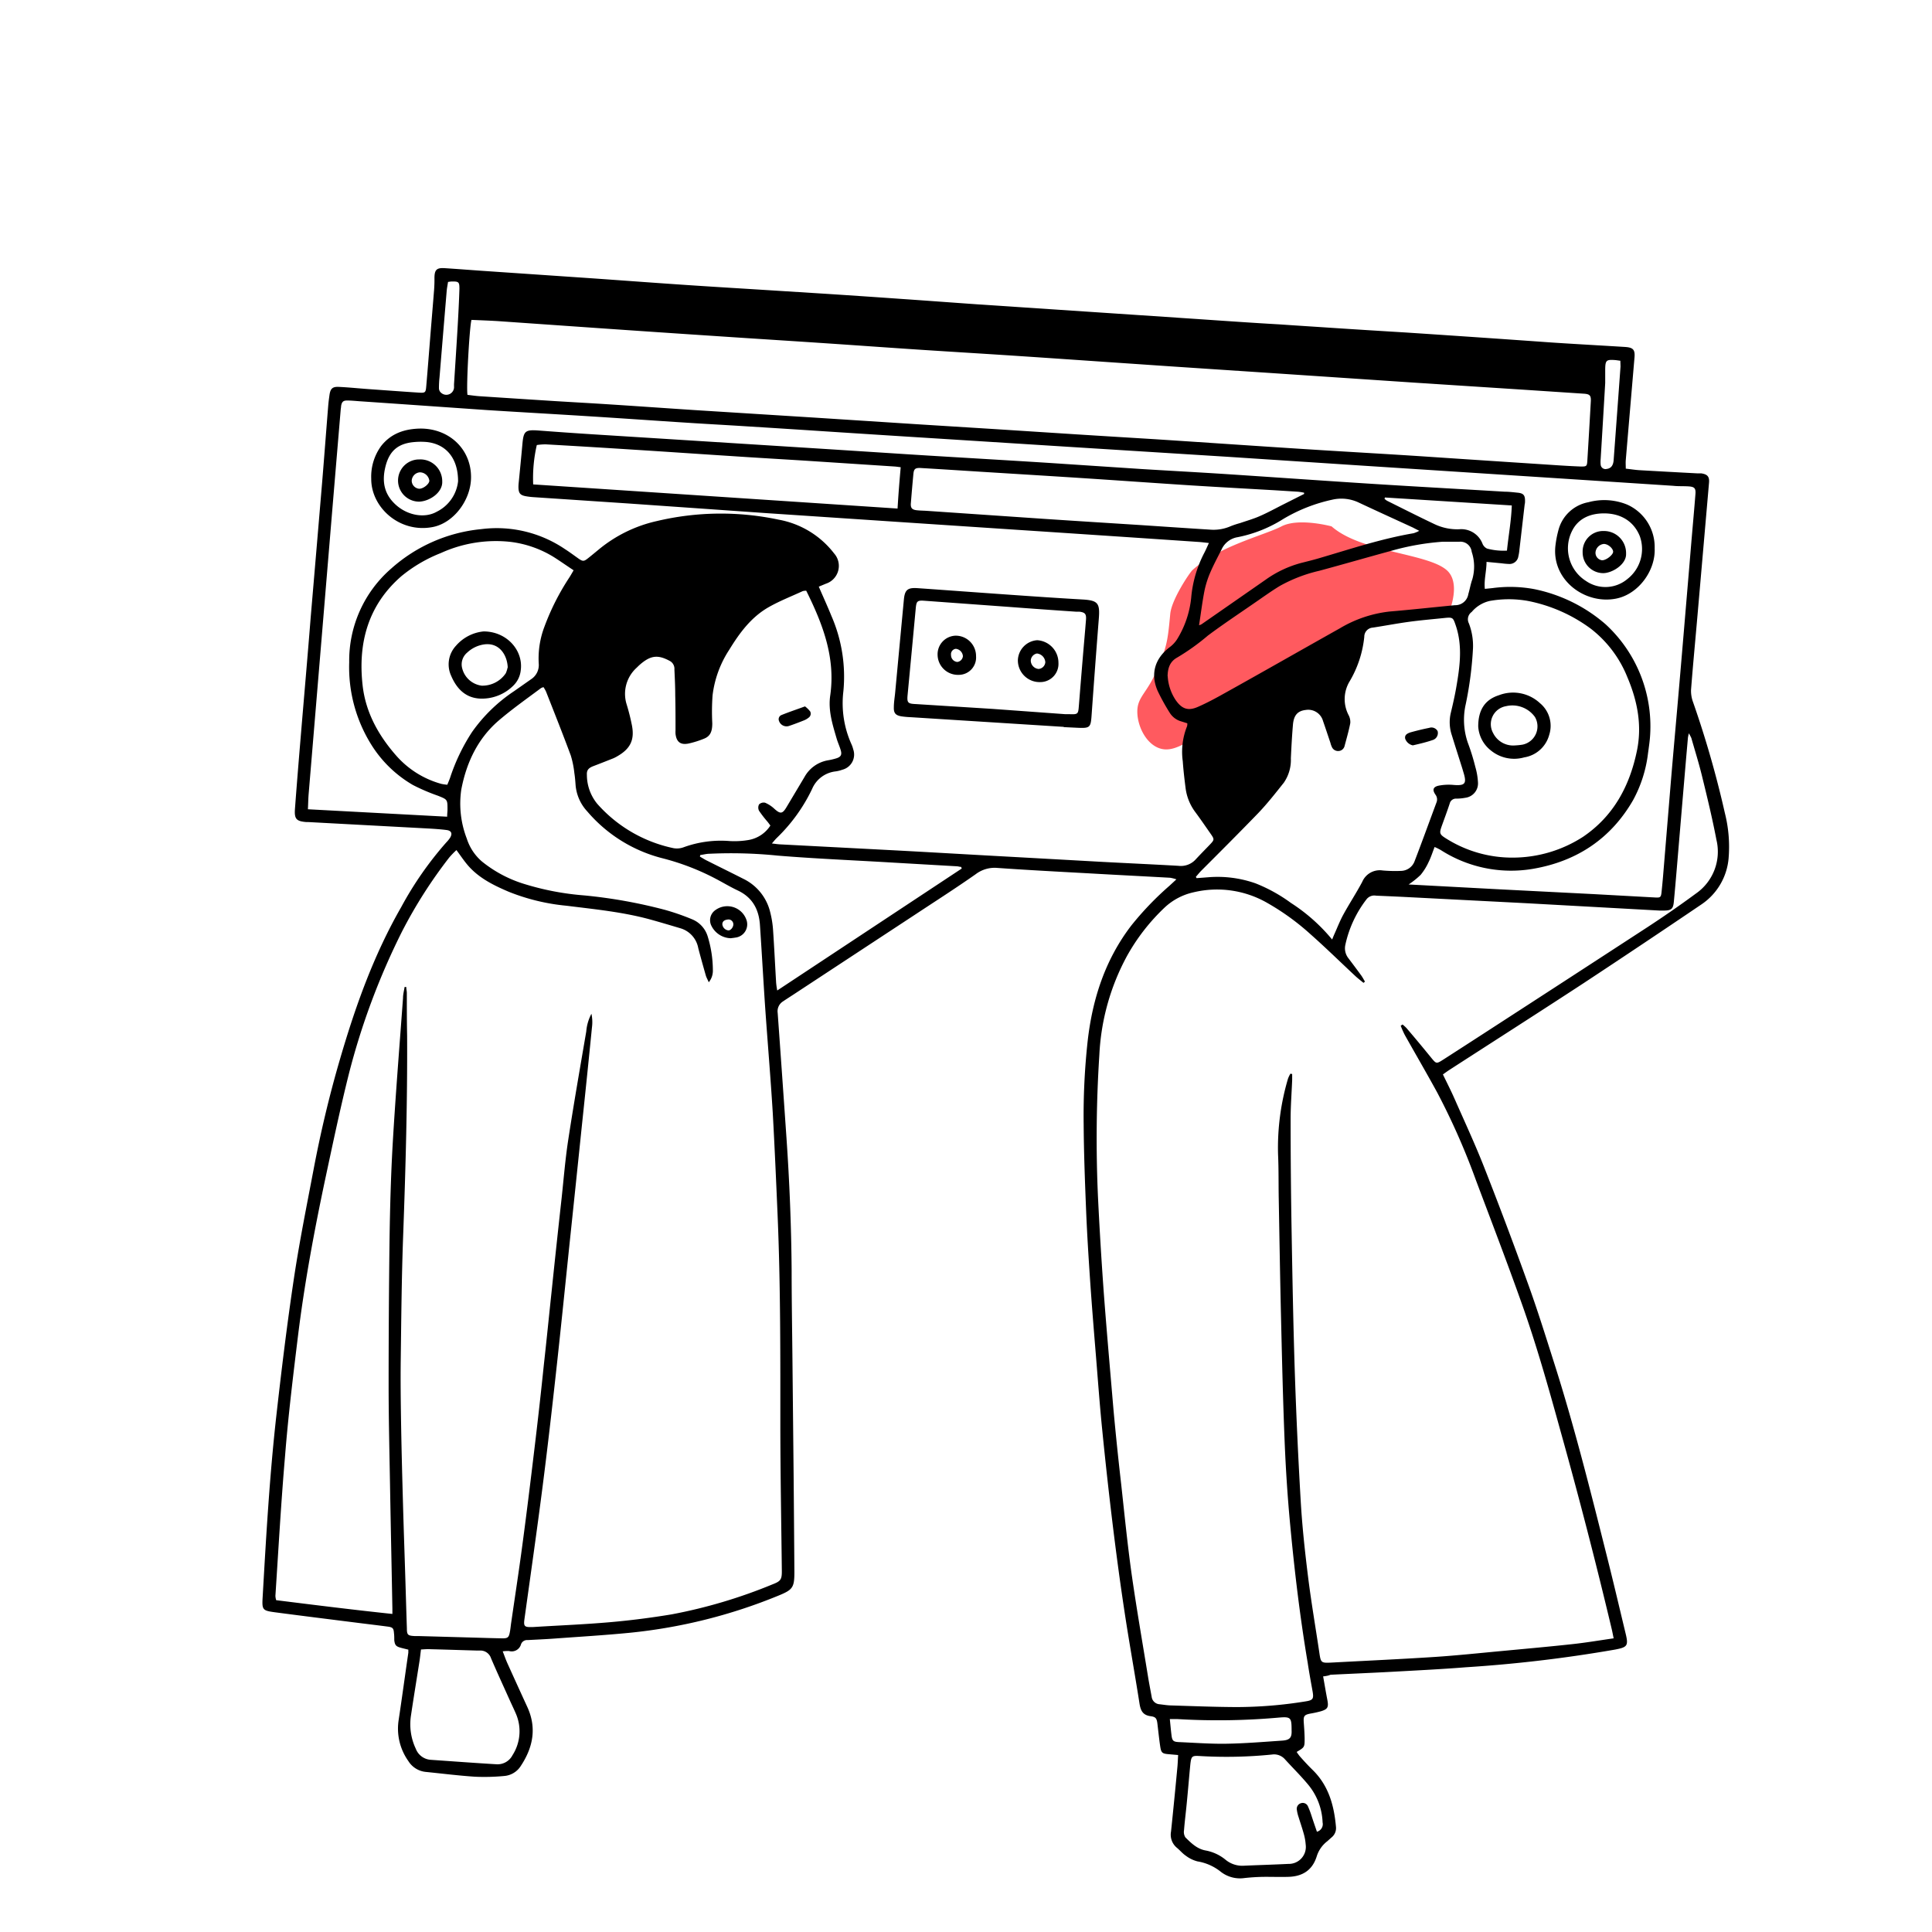 <svg id="Layer_1" data-name="Layer 1" xmlns="http://www.w3.org/2000/svg" viewBox="0 0 400 400"><defs><style>.cls-1{fill:#ff5a5f;}</style></defs><title>SUE - Emojis &amp;amp; Illustrations (Modified)</title><path class="cls-1" d="M300,126.81,282.45,129a42.37,42.37,0,0,0-2.6,5.27c-6.58-.26-12.34,5.22-23.49,12.43-9.36,6.06-13,9.65-16.63,8.1-2.62-1.13-4.21-4.56-4.26-7.32-.06-3.24,2-3.85,4.12-8.89,2-4.76,2.16-5.76,2.7-11.51.29-3,4-8.47,4.55-9,5.4-5,14.92-7.25,18.48-9.1s10.37,0,10.37,0c6.12,5.4,19.9,5.54,23.88,9.1C301.69,120,301.19,123.67,300,126.81Z"/><path d="M273.94,347.08c.31,1.74.57,3.3.87,4.85s.07,1.94-1.33,2.37a21.64,21.64,0,0,1-2.12.47c-1.33.25-1.52.5-1.43,1.83.08,1.1.16,2.21.18,3.32,0,1.82,0,1.82-1.65,2.8a9.57,9.57,0,0,0,.64.89c.88,1,1.75,1.94,2.68,2.85,3.31,3.24,4.43,7.37,4.82,11.79a2.46,2.46,0,0,1-.93,2.18l-.86.77a6.32,6.32,0,0,0-2.19,3.12c-.88,2.82-2.86,4.17-5.86,4.26-1.55.05-3.09,0-4.64,0s-3,.09-4.47.25a6.47,6.47,0,0,1-4.9-1.3,10.38,10.38,0,0,0-4.83-2.15,6.79,6.79,0,0,1-2.43-1.19c-.67-.45-1.2-1.11-1.83-1.63a3.51,3.51,0,0,1-1.21-3.37q.69-6.61,1.31-13.25c.08-.81.1-1.62.16-2.58l-1.93-.17c-1.35-.11-1.58-.28-1.78-1.61s-.38-3-.55-4.45c-.14-1.28-.28-1.66-1.44-1.81-1.63-.22-2.07-1.17-2.3-2.63-1-6.39-2.16-12.75-3.12-19.14-.91-6-1.71-12-2.45-18.07q-1.17-9.63-2.13-19.28c-.51-5-.88-10.1-1.29-15.15-.43-5.24-.86-10.48-1.22-15.73-.34-5-.65-9.92-.85-14.89-.24-5.88-.46-11.76-.5-17.65a141.5,141.5,0,0,1,.84-17.34c1-8.69,3.63-16.77,9-23.79a63.43,63.43,0,0,1,7.9-8.24l1.46-1.35a8.37,8.37,0,0,0-1.29-.33c-5.58-.31-11.17-.59-16.76-.91-6.36-.35-12.72-.68-19.07-1.13A6.46,6.46,0,0,0,202,181c-4.06,2.85-8.25,5.53-12.4,8.27L164.14,206c-.69.45-1.38.89-2.06,1.35a2.4,2.4,0,0,0-1.07,2.36q.93,12.93,1.82,25.86c.63,9.15,1,18.3,1.07,27.48,0,6.22.11,12.45.17,18.68q.12,11.79.24,23.6.09,10.06.16,20.13c0,3.26-.35,3.69-3.36,4.92a109.57,109.57,0,0,1-30.63,7.66c-5.28.52-10.58.83-15.87,1.22-1.78.13-3.56.2-5.35.3a1.34,1.34,0,0,0-1.38.84,2,2,0,0,1-2.51,1.42,9.23,9.23,0,0,0-1.29.07c.35.9.61,1.66.94,2.4q2.06,4.56,4.14,9.09c2,4.33,1.21,8.38-1.31,12.2a4.48,4.48,0,0,1-3.47,2.12,44,44,0,0,1-6.07.15c-3.42-.23-6.82-.66-10.22-1a4.8,4.8,0,0,1-3.55-2.25,11.59,11.59,0,0,1-2-8.51c.7-4.63,1.32-9.26,2-13.9,0-.18,0-.38,0-.65-.52-.13-1-.24-1.52-.38-1-.27-1.27-.52-1.39-1.57,0-.47,0-1-.06-1.44-.07-1-.23-1.24-1.29-1.38-2.2-.29-4.4-.55-6.61-.83-5.55-.7-11.1-1.39-16.64-2.12-2.7-.36-2.81-.49-2.65-3.18.72-12.58,1.44-25.16,2.85-37.68,1.06-9.39,2.2-18.79,3.6-28.13,1.14-7.63,2.67-15.2,4.11-22.79s3.24-15.19,5.42-22.64c3.2-11,7-21.66,12.72-31.62a71.58,71.58,0,0,1,9.34-13.39,6.1,6.1,0,0,0,.8-1c.48-.84.22-1.41-.75-1.54-1.15-.15-2.31-.23-3.46-.3l-25.15-1.35-.43,0c-2.08-.17-2.52-.63-2.36-2.76.39-5.25.82-10.49,1.26-15.73.67-8,1.37-16,2-23.95q1.19-13.92,2.36-27.84c.44-5.34.84-10.68,1.27-16,.06-.72.16-1.44.26-2.16.19-1.29.61-1.72,1.9-1.66,2,.09,4,.3,6.06.45,3.52.25,7,.51,10.54.74,1.32.08,1.42,0,1.53-1.31.29-3.36.55-6.73.82-10.1s.54-6.54.8-9.81c.06-.81.09-1.64.08-2.45,0-1.73.41-2.21,2.11-2.1,3,.19,6.06.44,9.09.64q9.69.66,19.36,1.32c6.45.44,12.9.93,19.35,1.37,5.19.36,10.39.68,15.59,1l15.89,1q7.36.48,14.73,1c5.44.37,10.88.78,16.32,1.16l15.74,1.05,16.47,1.1,14.87,1c5.15.35,10.3.71,15.45,1,3.42.24,6.84.45,10.25.68,5.3.35,10.6.68,15.89,1q15.17,1,30.33,2.08c5,.33,10,.6,15,.91,1.79.11,2.18.58,2,2.36q-.9,10.53-1.79,21.06c-.05.55,0,1.12,0,1.78,1.07.12,2,.27,2.88.32q5.93.34,11.85.65c.29,0,.58,0,.87,0,1.35.2,1.75.7,1.63,2l-2.37,27.27c-.45,5.19-.95,10.38-1.35,15.57a6.7,6.7,0,0,0,.42,2.53,208.32,208.32,0,0,1,6.58,22.94,28.52,28.52,0,0,1,.77,9.48,12.82,12.82,0,0,1-5.56,9.42q-12.17,8.25-24.43,16.33c-9.25,6.05-18.57,12-27.85,18-.4.26-.78.54-1.3.91.84,1.74,1.69,3.4,2.44,5.11,2.08,4.72,4.26,9.41,6.14,14.21q4.63,11.78,8.92,23.7c2,5.49,3.73,11.06,5.5,16.62,4.19,13.15,7.54,26.53,10.9,39.91,1.36,5.38,2.62,10.78,3.92,16.17.63,2.58.37,2.87-2.19,3.36a286,286,0,0,1-30.89,3.66c-5,.4-10.11.65-15.16.93-4.29.23-8.58.41-12.87.62C275.07,346.91,274.65,347,273.94,347.08ZM122.45,209.89a8.3,8.3,0,0,1,.11,2.81q-1,10.08-2.07,20.16-1.33,12.88-2.69,25.78c-.89,8.59-1.76,17.18-2.71,25.77-.87,7.86-1.77,15.73-2.78,23.58-1.17,9.09-2.47,18.16-3.73,27.24-.2,1.45,0,1.69,1.52,1.63l.29,0c5.29-.33,10.6-.54,15.88-1,4.27-.37,8.54-.92,12.77-1.62A106.13,106.13,0,0,0,160,328c1.65-.64,1.89-1,1.87-2.81-.11-9.75-.29-19.5-.31-29.25,0-14.82.06-29.64-.57-44.44-.3-7-.61-14.08-1-21.12-.45-7.32-1.07-14.63-1.58-21.94-.38-5.64-.69-11.28-1.07-16.91-.21-3.21-1.52-5.72-4.58-7.16-1.61-.76-3.14-1.69-4.72-2.51a50.46,50.46,0,0,0-10.78-4.14A30.24,30.24,0,0,1,121.59,168a9.11,9.11,0,0,1-2.42-5.45c-.06-.82-.12-1.64-.25-2.45a19.57,19.57,0,0,0-.74-3.67c-1.64-4.43-3.39-8.82-5.12-13.22a7.13,7.13,0,0,0-.53-.94,2,2,0,0,0-.53.2c-3,2.24-6,4.35-8.83,6.78C98.85,153,96.54,158,95.5,163.5a20.07,20.07,0,0,0,1.14,10.11,10.4,10.4,0,0,0,3.15,4.76,26,26,0,0,0,8.35,4.52,56.63,56.63,0,0,0,12.76,2.49,103.75,103.75,0,0,1,16.78,3,49.22,49.22,0,0,1,5.59,1.94,5.56,5.56,0,0,1,3.24,3.52,24,24,0,0,1,1.08,7,3.77,3.77,0,0,1-.85,2.53c-.26-.62-.5-1-.63-1.48-.53-1.86-1.05-3.71-1.54-5.58a5.26,5.26,0,0,0-3.66-4.11c-2.08-.62-4.16-1.24-6.25-1.82-5.7-1.57-11.56-2.13-17.4-2.86a42.94,42.94,0,0,1-11.91-2.88c-3.07-1.31-6.07-2.77-8.34-5.32-.89-1-1.62-2.13-2.51-3.32A17.82,17.82,0,0,0,93,177.55a97.9,97.9,0,0,0-9.79,15.36,146.53,146.53,0,0,0-11,29.51c-1.83,7.3-3.37,14.67-4.94,22C65,255.15,63,265.93,61.67,276.8c-1,8.18-2,16.39-2.65,24.61-.83,9.66-1.37,19.35-2,29a3.65,3.65,0,0,0,.16.89c8,1,16,2,24.06,2.85,0-.5,0-.79,0-1.07-.16-8.73-.35-17.46-.5-26.2-.12-6.7-.28-13.41-.28-20.12q0-15.06.19-30.12c.1-6.7.28-13.41.67-20.11.59-10,1.39-19.93,2.12-29.89,0-.77.21-1.54.33-2.3l.34,0c0,.41.11.81.12,1.21,0,2.95,0,5.89.06,8.84.07,13.9-.32,27.79-.83,41.68-.31,8.44-.38,16.89-.49,25.33-.06,4.44,0,8.89.07,13.33.09,5.35.23,10.71.38,16.06.15,5.55.35,11.09.52,16.64.1,3.23.19,6.46.3,9.69,0,1.39.2,1.53,1.62,1.61l.86,0,11.14.31c2.08.06,4.15.13,6.22.16,1,0,1.27-.19,1.46-1.2.14-.66.19-1.34.29-2,.78-5.39,1.61-10.78,2.33-16.19.87-6.5,1.67-13,2.45-19.53q1.08-8.91,2-17.83c.56-5,1.06-10.08,1.6-15.12q1-9.64,2.07-19.29c.43-4,.75-8,1.35-11.93,1.15-7.54,2.46-15,3.75-22.56A9.38,9.38,0,0,1,122.45,209.89ZM290,212.37l.38-.26a8.09,8.09,0,0,1,.81.73q2.57,3,5.1,6.12c1.09,1.32,1.08,1.34,2.57.39q4.51-2.9,9-5.81,16.65-10.78,33.26-21.6c3.39-2.22,6.73-4.53,10-6.94a10.54,10.54,0,0,0,4.25-11.12c-.85-4.45-1.92-8.86-3-13.26-.64-2.62-1.45-5.2-2.19-7.8a7.82,7.82,0,0,0-.53-1c-.1.51-.17.73-.19,1q-.3,3.39-.59,6.78-.87,10.23-1.73,20.48c-.19,2.21-.38,4.42-.59,6.63-.14,1.47-.52,1.79-2,1.81-.34,0-.67,0-1,0L316,187l-24.72-1.27c-2.12-.11-4.24-.2-6.36-.29a2.05,2.05,0,0,0-1.95.69,23.51,23.51,0,0,0-4.43,9.49,3.31,3.31,0,0,0,.61,2.74c.9,1.19,1.8,2.39,2.68,3.6.29.4.51.84.77,1.27l-.3.26c-.57-.47-1.15-.91-1.69-1.41-3.1-2.89-6.13-5.87-9.31-8.68a50.37,50.37,0,0,0-8.89-6.44,20.87,20.87,0,0,0-15.25-2.23,12.76,12.76,0,0,0-6.07,3.2,41.65,41.65,0,0,0-7.76,10,47.65,47.65,0,0,0-5.72,20.46,269.18,269.18,0,0,0-.28,29.52q.48,9.9,1.2,19.79c.6,8,1.32,16.07,2,24.1.47,5.14,1,10.27,1.59,15.4.69,6.28,1.31,12.58,2.19,18.83,1,7,2.22,14,3.36,21,.23,1.43.51,2.85.77,4.27a1.76,1.76,0,0,0,1.67,1.55c.76.09,1.53.22,2.3.24,4.53.14,9.06.32,13.59.34a89.87,89.87,0,0,0,14.27-1.17c1.58-.24,1.76-.53,1.48-2.12-.35-1.94-.71-3.89-1-5.84-1.58-9.37-2.71-18.81-3.6-28.27-.55-5.76-.93-11.55-1.17-17.33-.35-8.54-.55-17.08-.75-25.62-.2-8.29-.33-16.59-.48-24.89-.06-3,0-6.09-.14-9.12a50.3,50.3,0,0,1,2.05-15.72,6.08,6.08,0,0,1,.51-1.06l.36.08c0,.41,0,.81,0,1.21-.11,2.75-.33,5.5-.32,8.25q0,11.43.2,22.87c.17,9.85.35,19.69.67,29.53q.45,13.46,1.24,26.89c.31,5.15.87,10.29,1.51,15.42s1.53,10.3,2.3,15.46c.34,2.32.33,2.33,2.72,2.21,7.08-.38,14.16-.7,21.24-1.16,4.66-.31,9.32-.81,14-1.24,4.85-.46,9.7-.89,14.54-1.42,2.77-.3,5.52-.77,8.46-1.19-.17-.82-.28-1.42-.42-2q-4.89-20.57-10.58-40.91c-2.49-9-5-17.94-8.13-26.7-3-8.44-6.22-16.83-9.38-25.23a144.16,144.16,0,0,0-8-18.13c-2.18-4-4.52-8-6.76-12A20.82,20.82,0,0,1,290,212.37ZM92.58,169.09c0-.68.07-1.06.07-1.45,0-2.13,0-2.1-2-2.9a40.23,40.23,0,0,1-5.17-2.22,24.81,24.81,0,0,1-8.64-8.4,30.26,30.26,0,0,1-4.54-17A25.24,25.24,0,0,1,81,117.71a32.66,32.66,0,0,1,18.65-8.16,25.15,25.15,0,0,1,17.23,4.08c1,.64,1.9,1.31,2.87,2s1.2.58,2.07-.11c.72-.57,1.42-1.16,2.13-1.74a28.68,28.68,0,0,1,12-5.89,57.57,57.57,0,0,1,25.26-.3,18.67,18.67,0,0,1,11.49,7,3.88,3.88,0,0,1-1.71,6.26l-1.47.61c.91,2.11,1.78,4,2.59,6a31.47,31.47,0,0,1,2.5,15.69,20.67,20.67,0,0,0,1.66,10.9,6.12,6.12,0,0,1,.38,1.09,3.24,3.24,0,0,1-2.24,4.22,7,7,0,0,1-1.4.35,6,6,0,0,0-4.87,3.63,35,35,0,0,1-7.33,10.16c-.29.28-.55.61-1,1.13.77.09,1.27.17,1.78.19l23,1.2c6.65.35,13.3.74,19.95,1.11q11.63.64,23.27,1.29c5.39.29,10.79.53,16.19.84a4.14,4.14,0,0,0,3.61-1.39c1-1.08,2-2.08,3-3.13.8-.85.81-1,.12-2-1.08-1.54-2.14-3.1-3.26-4.61a10.5,10.5,0,0,1-2-4.91c-.24-1.87-.46-3.74-.59-5.61a14.15,14.15,0,0,1,.89-7.25,2.21,2.21,0,0,0,.05-.61l-1.25-.39a4.12,4.12,0,0,1-2.39-1.79,42.93,42.93,0,0,1-2.51-4.55c-1.52-3.49-.57-6.67,2.46-9a6.2,6.2,0,0,0,1.57-1.66,20.21,20.21,0,0,0,2.92-8.56,24.77,24.77,0,0,1,2.67-9.25c.33-.62.61-1.27,1-2.13-.89-.09-1.54-.18-2.19-.22q-18.85-1.28-37.7-2.52l-24.12-1.6-27.58-1.84-28.59-2-19.5-1.3a14.32,14.32,0,0,1-1.73-.2c-1.2-.22-1.52-.64-1.54-1.88a8.68,8.68,0,0,1,.06-1c.26-2.64.52-5.28.76-7.93s.56-3,3.31-2.8q5.63.43,11.26.79l15.89,1L171.58,93l16.61,1.07c5.49.35,11,.67,16.47,1s10.69.64,16,1l15.88,1.05c5.59.34,11.18.64,16.77,1,10.4.68,20.79,1.42,31.2,2.08,9,.57,18,1.06,27,1.6.91,0,1.83.12,2.74.21,1.15.12,1.5.52,1.49,1.69,0,.24,0,.48-.07.72-.37,3.16-.73,6.32-1.1,9.49a9.23,9.23,0,0,1-.21,1.28,1.85,1.85,0,0,1-2,1.57,14,14,0,0,1-1.44-.13l-3.15-.3c0,1.93-.55,3.69-.35,5.59l1.58-.16a27.24,27.24,0,0,1,8.64.21,32.34,32.34,0,0,1,14.77,7.27,28.7,28.7,0,0,1,9.18,23.67c-.1,1-.24,2-.38,3a26.9,26.9,0,0,1-3.09,9.74c-4.61,8-11.64,12.64-20.61,14.21A26.94,26.94,0,0,1,298.31,176a12.93,12.93,0,0,0-1.29-.64c-.44,1.12-.75,2.13-1.22,3.07a12.1,12.1,0,0,1-1.66,2.69,17.29,17.29,0,0,1-2.5,2l18.72,1,19.66,1,12.57.69c1.19.07,1.31,0,1.43-1.25.11-1.06.21-2.11.3-3.17q.84-10.17,1.68-20.35c.52-6.15,1.08-12.3,1.61-18.46q.63-7.28,1.24-14.57.69-8.15,1.37-16.3c.27-3.13.55-6.25.8-9.38.1-1.24-.18-1.55-1.43-1.63-1.06-.07-2.12,0-3.18-.12l-22.1-1.44-42-2.72L254.1,94.57l-31.92-2-28.46-1.8q-11.49-.72-23-1.47-8.52-.56-17.05-1.09c-3.8-.24-7.61-.44-11.41-.69-6.74-.43-13.48-.91-20.22-1.33-7.08-.45-14.16-.84-21.24-1.29C92,84.29,83.21,83.67,74.4,83.07c-.82-.06-1.64-.14-2.46-.15s-1.17.21-1.32,1.15c0,.24-.06.48-.08.72q-.84,10-1.67,19.91l-2.64,31.74q-1.16,13.94-2.32,27.85c-.09,1-.1,2.09-.16,3.26Zm4.21-87.34c.91.11,1.76.24,2.62.29q7.73.51,15.46,1c3.71.23,7.42.43,11.12.67,5.93.38,11.84.8,17.77,1.19l25,1.57,21.52,1.39,16,1,16.76,1.08c5.39.34,10.78.67,16.18,1,10.44.68,20.89,1.4,31.34,2.07,8.47.54,16.95,1,25.42,1.57s16.76,1.11,25.13,1.66c2.07.14,4.14.27,6.22.35,1.14,0,1.24-.06,1.31-1.19q.38-6.14.72-12.28c.07-1.24-.21-1.53-1.45-1.61l-12.71-.84-22.39-1.45-27.44-1.84c-10-.67-19.93-1.31-29.9-2-8.13-.55-16.27-1.12-24.4-1.66-6.74-.45-13.48-.85-20.22-1.29s-13.58-.94-20.36-1.39c-7.13-.48-14.26-.92-21.38-1.4q-12.93-.85-25.85-1.75l-20.08-1.4c-1.86-.12-3.73-.18-5.56-.26C97.21,67.45,96.5,80.18,96.79,81.75Zm179,112.8c.23-.55.34-.85.48-1.15.61-1.36,1.15-2.76,1.86-4.06,1.25-2.28,2.69-4.47,3.91-6.77a3.94,3.94,0,0,1,4.22-2.35,29.31,29.31,0,0,0,3.75.09,3.07,3.07,0,0,0,2.89-2.07c1.54-4,3-8.05,4.5-12.08a1.64,1.64,0,0,0-.2-1.63c-.69-1-.51-1.61.67-1.87a11,11,0,0,1,3.15-.14c2.28.17,2.68-.28,2-2.52-.14-.47-.27-.93-.42-1.39-.67-2.12-1.35-4.23-2-6.35a8.44,8.44,0,0,1-.25-4.57c.45-1.87.88-3.75,1.2-5.65.72-4.2,1.27-8.41-.17-12.6-.53-1.54-.57-1.67-2.25-1.5-2.49.26-5,.47-7.48.81s-4.94.81-7.42,1.19a1.89,1.89,0,0,0-1.77,1.91,22.51,22.51,0,0,1-3,9.16,7.14,7.14,0,0,0-.24,7.06,3,3,0,0,1,.34,1.65c-.31,1.61-.77,3.18-1.19,4.77a1.35,1.35,0,0,1-1.26,1,1.4,1.4,0,0,1-1.38-.88,4.3,4.3,0,0,1-.28-.81c-.51-1.51-1-3-1.53-4.52a3.18,3.18,0,0,0-3.58-2.29c-1.66.19-2.48,1.07-2.65,3.06-.2,2.31-.32,4.62-.43,6.94a8.29,8.29,0,0,1-1.46,5.06c-1.71,2.15-3.41,4.32-5.31,6.31-3.87,4-7.87,8-11.81,11.94-.38.39-.73.83-1.09,1.24l.15.27,2.38-.18a23.64,23.64,0,0,1,9.83,1.26,32.68,32.68,0,0,1,7.32,4.05A36.94,36.94,0,0,1,275.83,194.55ZM166.92,122.3a3.3,3.3,0,0,0-.71.08c-2.32,1.07-4.7,2-6.93,3.25-3.7,2.06-6.14,5.37-8.3,8.9a22,22,0,0,0-3.45,9.43,46.41,46.41,0,0,0-.06,5.78c0,1.65-.37,2.66-1.69,3.19a19.72,19.72,0,0,1-3.17,1c-1.71.36-2.56-.31-2.75-2a5.78,5.78,0,0,1,0-.72c0-2.42,0-4.83-.06-7.25,0-1.78-.09-3.57-.17-5.35a1.84,1.84,0,0,0-.87-1.72c-2.5-1.38-4-1.23-6.19.64-.26.22-.5.46-.74.7a7.29,7.29,0,0,0-2.07,7.67,43.2,43.2,0,0,1,1.06,4.21c.6,3-.26,4.86-2.92,6.41a7.56,7.56,0,0,1-.89.47c-1.39.55-2.78,1.1-4.17,1.63-1,.38-1.4.85-1.33,1.82a9.46,9.46,0,0,0,2.16,6,29,29,0,0,0,15.75,9.16,4,4,0,0,0,2.11-.18,22.5,22.5,0,0,1,9.52-1.29,17.46,17.46,0,0,0,3.89-.21,6.73,6.73,0,0,0,4.56-3c-.24-.32-.4-.55-.58-.77a24.13,24.13,0,0,1-1.77-2.29,1.44,1.44,0,0,1,0-1.31,1.38,1.38,0,0,1,1.24-.36,6.52,6.52,0,0,1,1.9,1.23c1.25,1.14,1.7,1.12,2.55-.31l3.71-6.22a6.88,6.88,0,0,1,4.9-3.48,13.84,13.84,0,0,0,1.69-.4c1-.31,1.21-.78.9-1.77-.24-.79-.59-1.54-.82-2.32-.85-2.92-1.8-5.83-1.32-9C173,136.08,170.33,129.17,166.92,122.3Zm146.45,55.26a26.86,26.86,0,0,0,14.37-4.3c6.36-4.31,9.7-10.59,11.19-17.93,1.06-5.23.06-10.27-2-15.12a23.92,23.92,0,0,0-7.58-10.05,32.26,32.26,0,0,0-13-5.74,22.42,22.42,0,0,0-7.92,0,6.87,6.87,0,0,0-3.73,2.28,1.86,1.86,0,0,0-.58,2.37,13,13,0,0,1,.85,5.1,75.58,75.58,0,0,1-1.5,11.61,14.56,14.56,0,0,0,.43,8,44.71,44.71,0,0,1,1.55,5A14,14,0,0,1,306,162a3,3,0,0,1-2.61,3.17,10.67,10.67,0,0,1-1.87.18,1.32,1.32,0,0,0-1.37,1c-.51,1.56-1.09,3.1-1.64,4.64s-.5,1.76,1,2.68A25.64,25.64,0,0,0,313.37,177.56ZM118.76,118.07c-1.41-.93-2.7-1.84-4-2.67a22.14,22.14,0,0,0-9.07-3.21,27.45,27.45,0,0,0-14.41,2.31,30.32,30.32,0,0,0-8.2,4.81c-6.89,6-9,13.84-8,22.63.63,5.54,3.24,10.25,6.87,14.41a19.2,19.2,0,0,0,9.41,5.94,9.64,9.64,0,0,0,1.25.18c.23-.56.42-1,.58-1.45a39.89,39.89,0,0,1,4.56-9.49,32.91,32.91,0,0,1,8.67-8.42l3.55-2.49a3.5,3.5,0,0,0,1.57-3.24,18.48,18.48,0,0,1,1.19-7.66,50,50,0,0,1,5.16-10.18C118.17,119.1,118.42,118.65,118.76,118.07Zm123,21.9a9.93,9.93,0,0,0,1.67,5c1.28,1.82,2.56,2.28,4.61,1.37,1.89-.83,3.72-1.82,5.52-2.83,8-4.45,15.87-8.95,23.82-13.41a25.56,25.56,0,0,1,10.33-3.49c4.51-.38,9-.88,13.53-1.31A2.72,2.72,0,0,0,304,123c.3-1,.47-2.08.83-3.07a9.57,9.57,0,0,0-.13-5.68,2.35,2.35,0,0,0-2.55-2.09c-1.15,0-2.31,0-3.47,0a52.24,52.24,0,0,0-10.52,1.85c-5,1.36-10,2.81-15,4.16a31,31,0,0,0-8.2,3.15c-1.81,1.1-3.53,2.35-5.28,3.55-3.21,2.22-6.47,4.38-9.6,6.72a45.56,45.56,0,0,1-6.33,4.53C242.27,136.93,241.77,138.23,241.74,140ZM270,102.27l0-.26a12.21,12.21,0,0,0-1.21-.2l-4.76-.3c-5.73-.33-11.46-.64-17.19-1-7.36-.47-14.72-1-22.08-1.48-7.07-.46-14.15-.89-21.22-1.33-4.28-.27-8.57-.55-12.85-.8-1.22-.07-1.49.17-1.59,1.32-.19,2-.36,4-.52,6-.07.94.24,1.31,1.22,1.42.71.08,1.44.08,2.16.13l24,1.64c6.74.45,13.47.87,20.21,1.3,4.81.32,9.62.65,14.43.95a8.8,8.8,0,0,0,4.23-.73,18.55,18.55,0,0,1,1.91-.63c1.36-.47,2.76-.86,4.07-1.44,1.68-.73,3.29-1.62,4.92-2.44Zm-83.48-5.53c-.64-.08-1-.14-1.39-.16l-17.9-1.17c-5.35-.34-10.69-.64-16-1-6.74-.43-13.47-.9-20.21-1.32q-9-.58-18-1.09a12.59,12.59,0,0,0-1.88.14,30.51,30.51,0,0,0-.75,8.15l75.44,5C186,102.41,186.22,99.65,186.48,96.74Zm12.6,83.08-.13-.34c-.28,0-.55-.1-.82-.12l-13.86-.8c-7.75-.46-15.51-.78-23.24-1.41a95.55,95.55,0,0,0-14.15-.39c-.65,0-1.29.18-1.94.27l-.07.32c.53.3,1,.62,1.58.89,2.45,1.24,4.92,2.44,7.37,3.69a10.36,10.36,0,0,1,5.62,7,20.36,20.36,0,0,1,.57,3.55c.25,3.66.42,7.32.64,11a15.92,15.92,0,0,0,.23,1.59Zm73.57,199.41a1.62,1.62,0,0,0,1.14-1.91,13,13,0,0,0-3-7.84c-1.5-1.81-3.19-3.47-4.78-5.22a3,3,0,0,0-2.72-1,93.58,93.58,0,0,1-14.88.31c-1.66-.1-1.8,0-2,1.68-.26,2.63-.47,5.28-.73,7.92-.18,1.92-.43,3.83-.58,5.75a2.13,2.13,0,0,0,.28,1.49c1.2,1.18,2.4,2.38,4.18,2.71a9.07,9.07,0,0,1,4.15,1.93,5.44,5.44,0,0,0,3.9,1.22c3-.13,6.07-.22,9.1-.37a3.52,3.52,0,0,0,3.58-4,10.93,10.93,0,0,0-.41-2.27c-.32-1.16-.72-2.3-1.07-3.45a7.62,7.62,0,0,1-.34-1.41,1.21,1.21,0,0,1,.89-1.45,1.17,1.17,0,0,1,1.42.72,17.54,17.54,0,0,1,.67,1.75C271.88,377,272.26,378.08,272.65,379.23ZM87.16,341.51c-.12.93-.19,1.65-.3,2.36-.59,3.76-1.21,7.52-1.77,11.29a11.86,11.86,0,0,0,1,6.91,3.56,3.56,0,0,0,3.09,2.28c4.52.31,9,.65,13.57.92a3.48,3.48,0,0,0,3.36-1.88,9.16,9.16,0,0,0,.7-8.59c-.38-.88-.8-1.75-1.2-2.63-1.32-2.95-2.68-5.88-3.95-8.85a2.3,2.3,0,0,0-2.31-1.59c-.2,0-.39,0-.58,0-3.23-.09-6.46-.2-9.69-.28C88.49,341.41,87.88,341.47,87.16,341.51ZM293.84,109.9c-.63-.32-1-.51-1.3-.67-3.76-1.73-7.54-3.45-11.29-5.21a8.37,8.37,0,0,0-5.35-.58,33.73,33.73,0,0,0-10.2,4,27.72,27.72,0,0,1-9.47,3.78,4.42,4.42,0,0,0-3.32,2.55c-.76,1.51-1.57,3-2.24,4.54a19.88,19.88,0,0,0-1.26,3.82c-.48,2.4-.77,4.83-1.16,7.32a2.61,2.61,0,0,0,.5-.19L262.07,120a22.66,22.66,0,0,1,7.41-3.47c1.26-.32,2.53-.63,3.77-1,6.43-1.89,12.78-4,19.41-5.13A6.27,6.27,0,0,0,293.84,109.9ZM286.73,103l-.08.28a3.83,3.83,0,0,0,.51.39c3.24,1.61,6.47,3.25,9.74,4.8a11,11,0,0,0,5.19,1.11,4.71,4.71,0,0,1,4.85,3,1.88,1.88,0,0,0,.95,1A13.19,13.19,0,0,0,312,114c.32-3.16.89-6.17,1-9.35ZM242.2,355.92c.12,1.2.21,2.24.34,3.28.14,1.19.36,1.42,1.51,1.48,3.28.14,6.55.39,9.82.34,3.85-.06,7.69-.38,11.54-.64,1.65-.11,2.07-.62,2-2.15,0-2.73-.18-2.84-2.89-2.6a141.69,141.69,0,0,1-20.5.3C243.51,355.9,243,355.92,242.2,355.92ZM92.76,58.37c-.1.67-.23,1.28-.28,1.9Q91.73,69.19,91,78.11a19.86,19.86,0,0,0-.12,2.31,1.25,1.25,0,0,0,.48.93A1.6,1.6,0,0,0,94,80c0-.15,0-.29,0-.44.26-4.08.53-8.16.77-12.25.14-2.49.27-5,.35-7.5,0-1.42-.13-1.55-1.58-1.53C93.34,58.28,93.15,58.32,92.76,58.37ZM335.48,74.69l-.94-.13c-2-.16-2.18,0-2.2,2,0,.92,0,1.84,0,2.75q-.46,7.86-.94,15.73a5.53,5.53,0,0,0,0,1.15,1,1,0,0,0,1.24.9c.89-.11,1.37-.7,1.45-1.86q.72-9.66,1.42-19.32C335.51,75.5,335.48,75.13,335.48,74.69Z"/><path d="M151.29,194.25a4.6,4.6,0,0,1-4.09-2.77,2.55,2.55,0,0,1,.7-2.89,4.19,4.19,0,0,1,6.61,1.77,2.76,2.76,0,0,1-2.26,3.76C151.92,194.18,151.58,194.21,151.29,194.25Zm-.46-1.62c.47,0,1-.66,1-1.25a1,1,0,0,0-1.16-1c-.55.07-1.06.26-1.12.92A1.4,1.4,0,0,0,150.83,192.63Z"/><path d="M220.24,150.49l-31.63-2a19.24,19.24,0,0,1-2-.18c-1.19-.21-1.59-.67-1.55-1.87,0-1,.17-2,.27-3q.9-9.64,1.81-19.31c.19-2,.76-2.5,2.82-2.36,6.3.44,12.6.91,18.91,1.35,5.1.36,10.2.71,15.3,1,3.09.19,3.57.73,3.34,3.82Q226.72,138,226,148.12c-.18,2.5-.34,2.67-2.88,2.56l-2.89-.14Zm.27-2.63v0c.29,0,.58,0,.86,0,1.83.07,1.86,0,2-1.76q.42-5.26.86-10.53c.2-2.4.42-4.81.61-7.21.1-1.24-.18-1.57-1.38-1.72-.24,0-.49,0-.73,0q-7-.47-14-1l-17.32-1.26c-1.48-.11-1.67.08-1.81,1.52q-.83,8.94-1.68,17.87c-.17,1.72,0,1.93,1.69,2l15.89,1Z"/><path d="M342.58,113.55c.19,4.54-3.29,9.39-7.86,10.36-6.53,1.38-13.64-3.87-12.66-11.13a21.67,21.67,0,0,1,.59-3,7.89,7.89,0,0,1,6.21-5.8,12.54,12.54,0,0,1,8.07.51A9.62,9.62,0,0,1,342.58,113.55Zm-10.48-7.26c-3.15,0-5.43,1.25-6.6,3.59a8,8,0,0,0,2.87,10.41,7.08,7.08,0,0,0,8.59-.43A7.87,7.87,0,0,0,339.5,111C338.29,108,335.65,106.29,332.1,106.29Z"/><path d="M87.07,88.73c6.07,0,10.6,4.41,10.45,10.32-.12,4.61-3.65,9.25-7.94,10.07-6.86,1.31-12.76-4.09-12.72-10a10.77,10.77,0,0,1,2.06-6.79C81,89.69,83.83,88.78,87.07,88.73Zm7.77,10.92c0-4.84-2.52-7.69-6.44-8.13a14.12,14.12,0,0,0-2.6,0c-3.38.27-5.19,1.82-6,5.1s-.17,5.94,2.41,8.12c2.39,2,5.78,2.59,8.23,1.2A8,8,0,0,0,94.84,99.65Z"/><path d="M292.51,154.32a2.14,2.14,0,0,1-1.58-1.38c-.12-.62.16-1,1.05-1.3,1.29-.36,2.6-.68,3.91-.94a1.46,1.46,0,0,1,1.75.66,1.51,1.51,0,0,1-1,1.85C295.31,153.67,293.9,154,292.51,154.32Z"/><path d="M166.67,146.25a5.94,5.94,0,0,1,1.07,1.05,1,1,0,0,1-.32,1.28,3.73,3.73,0,0,1-.85.52c-1.07.43-2.15.84-3.24,1.21a1.65,1.65,0,0,1-2.05-1.06.93.93,0,0,1,.52-1.21C163.35,147.41,164.94,146.88,166.67,146.25Z"/><path d="M306.05,150.4c0-3.54,1.49-5.57,4.28-6.46a8.17,8.17,0,0,1,8.5,1.64,6.1,6.1,0,0,1,1.92,6.56,6.41,6.41,0,0,1-5.19,4.67,7.6,7.6,0,0,1-6.92-1.46A6.82,6.82,0,0,1,306.05,150.4Zm7.65,3.93a12.66,12.66,0,0,0,1.53-.16,3.86,3.86,0,0,0,2.56-5.73,5.75,5.75,0,0,0-6-2.23,3.78,3.78,0,0,0-2.65,5.57A4.62,4.62,0,0,0,313.7,154.33Z"/><path d="M100.12,130.73c4.8,0,8.27,3.93,7.69,8.08a5.14,5.14,0,0,1-1.47,3.08,9.2,9.2,0,0,1-7.06,2.74c-3-.19-4.78-2.15-5.87-4.71a5.65,5.65,0,0,1,1-6.23A8.69,8.69,0,0,1,100.12,130.73Zm5,7.49c-.08-2.52-1.72-5.36-5.08-4.77a6.44,6.44,0,0,0-3.31,1.66,3.18,3.18,0,0,0-1,3.4,4.79,4.79,0,0,0,4,3.45,5.85,5.85,0,0,0,5-2.59A6.24,6.24,0,0,0,105.09,138.22Z"/><path d="M219.14,137.22a3.77,3.77,0,0,1-3.73,4,4.5,4.5,0,0,1-4.67-4.5,4.29,4.29,0,0,1,4-4.17A4.67,4.67,0,0,1,219.14,137.22Zm-2.72-.11a1.93,1.93,0,0,0-1.72-1.81,1.55,1.55,0,0,0-1.29,1.5,1.77,1.77,0,0,0,1.62,1.7A1.51,1.51,0,0,0,216.42,137.11Z"/><path d="M202.08,135.85a3.59,3.59,0,0,1-3.6,3.87,4.21,4.21,0,0,1-4.36-4.11,3.85,3.85,0,0,1,3.73-4A4.21,4.21,0,0,1,202.08,135.85Zm-2.72,0a1.65,1.65,0,0,0-1.46-1.52,1.12,1.12,0,0,0-1,1.28,1.42,1.42,0,0,0,1.3,1.44A1.32,1.32,0,0,0,199.36,135.84Z"/><path d="M327.67,114.34a4.24,4.24,0,0,1,4.37-4.4,4.57,4.57,0,0,1,4.62,4.72c.09,2.23-3,4.09-4.88,4A4.28,4.28,0,0,1,327.67,114.34Zm4.39-1.72a1.91,1.91,0,0,0-1.73,1.79A1.56,1.56,0,0,0,331.7,116c.86,0,2.24-1.1,2.28-1.74S333,112.62,332.06,112.62Z"/><path d="M86.83,95.12a4.53,4.53,0,0,1,4.73,4.59c.09,2.23-2.56,4.07-4.78,4.15a4.37,4.37,0,0,1,0-8.74Zm.1,2.67a1.83,1.83,0,0,0-1.69,1.8,1.7,1.7,0,0,0,1.55,1.6c.89,0,2.09-1,2.1-1.66A2,2,0,0,0,86.93,97.79Z"/></svg>